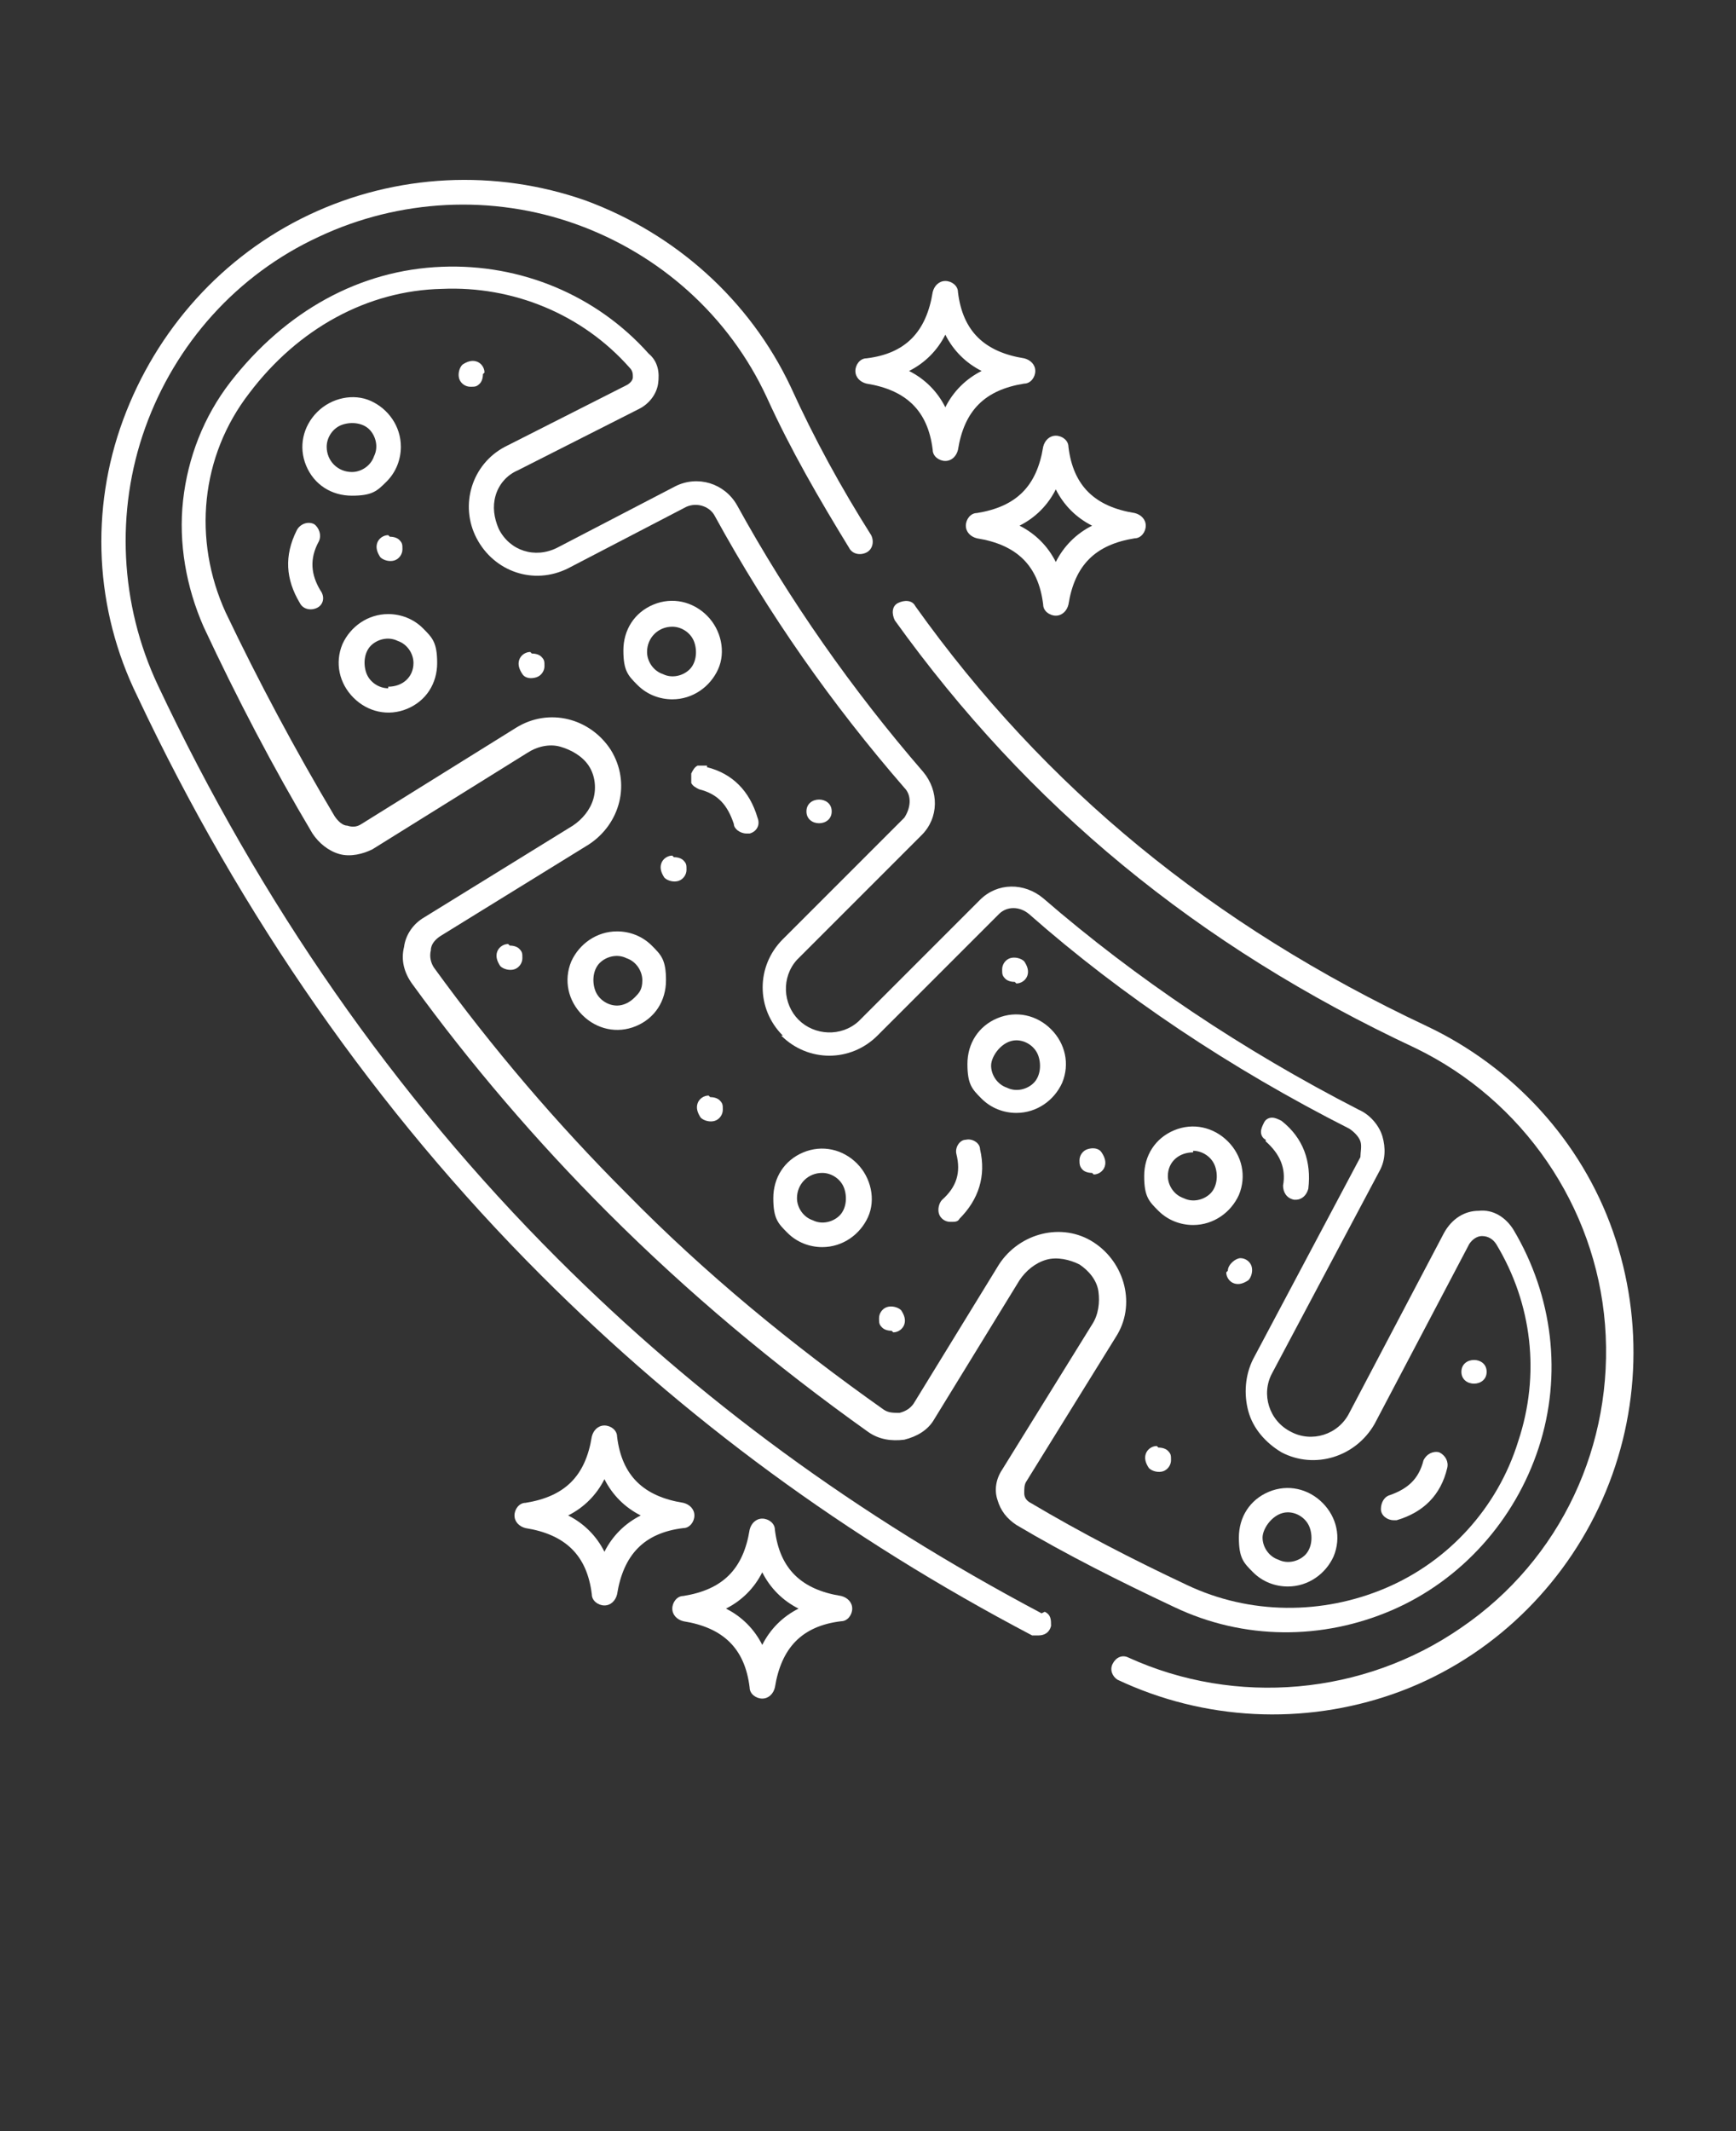 <?xml version="1.0" encoding="UTF-8"?>
<svg id="Capa_1" xmlns="http://www.w3.org/2000/svg" version="1.1" viewBox="0 0 110 135">
  <rect x="0" y="0" width="110" height="135" fill="#333333" stroke="none"/>
  <!-- Generator: Adobe Illustrator 29.6.0, SVG Export Plug-In . SVG Version: 2.1.1 Build 207)  -->
  <defs>
    <style>
      .st0 {
        fill: #fff;
      }
    </style>
  </defs>
  <path class="st0" d="M66,102.2c-11.7-6.2-21.7-13.5-30.7-22.5-10.3-10.3-18.8-22.5-25.3-36.3h0c-2.4-5.1-2.7-11-.8-16.3,1.9-5.3,5.8-9.7,11-12.1,5.1-2.4,11-2.7,16.3-.8,5.3,1.9,9.7,5.8,12.1,11h0c1.5,3.3,3.3,6.4,5.2,9.5h0c.2.4.7.5,1.1.3.4-.2.5-.7.3-1.1-1.9-3-3.6-6.1-5.1-9.4h0c-2.6-5.5-7.3-9.7-13-11.8-5.7-2-12-1.7-17.5.9-5.5,2.6-9.7,7.3-11.8,13h0c-2.1,5.7-1.8,12,.9,17.5,6.6,14,15.2,26.3,25.6,36.7,9.1,9.1,19.3,16.6,31.1,22.8.1,0,.2,0,.4,0,.4,0,.7-.2.8-.6,0-.4,0-.7-.4-.9h0Z"/>
  <path class="st0" d="M102.2,78c-2-5.7-6.3-10.4-11.8-13-13.6-6.4-24.2-15.1-32.4-26.6h0c-.2-.4-.7-.4-1.1-.2-.4.2-.4.7-.2,1.1,8.4,11.7,19.1,20.6,33,27.1h0c6.8,3.3,11.4,10,12,17.5.6,7.6-2.8,14.9-9.1,19.2-6.2,4.3-14.3,5-21.1,1.9-.4-.2-.8,0-1,.4-.2.4,0,.8.3,1,5.5,2.6,11.8,2.9,17.5.9,5.7-2,10.4-6.3,13-11.8,2.6-5.5,2.9-11.8.9-17.5h0Z"/>
  <path class="st0" d="M58.4,52.9c1.1-1.1,1.1-2.8.1-4-4.5-5.2-8.5-10.9-11.8-16.9-.8-1.4-2.5-1.9-3.9-1.2l-7.5,3.9c-1.4.7-3,.2-3.7-1.2-.3-.7-.4-1.4-.2-2.1.2-.7.7-1.3,1.4-1.6l7.7-3.9h0c.6-.3,1.1-.9,1.2-1.6h0c.1-.7,0-1.4-.6-1.9-3.3-3.7-8.1-5.7-13.1-5.5-5.2.2-9.9,2.8-13.4,7.3h0c-1.7,2.2-2.7,4.8-3,7.5s.2,5.5,1.3,8c2.1,4.5,4.4,8.9,6.9,13.1.4.6,1,1.1,1.7,1.3.7.2,1.5,0,2.1-.3l9.8-6.1h0c.6-.4,1.4-.6,2.1-.4.7.2,1.4.6,1.8,1.2.4.6.5,1.4.3,2.1-.2.7-.7,1.3-1.3,1.7l-9.4,5.8h0c-.7.4-1.2,1.1-1.3,1.9-.2.8,0,1.6.5,2.3,3.7,5.1,7.9,10,12.4,14.5,5.1,5.1,10.6,9.7,16.5,13.9.7.5,1.5.6,2.3.5.8-.2,1.5-.6,1.9-1.3l5.4-8.8h0c.4-.6,1-1.1,1.7-1.3.7-.2,1.5,0,2.1.3.6.4,1.1,1,1.2,1.7s0,1.5-.4,2.1l-5.7,9.2h0c-.4.6-.5,1.3-.3,1.9.2.7.6,1.2,1.2,1.6,3.2,1.9,6.6,3.6,10,5.2h0c4.4,2.1,9.4,2.1,13.8.2,4.4-1.9,7.8-5.7,9.3-10.3,1.5-4.6.9-9.6-1.6-13.8h0c-.5-.8-1.3-1.3-2.2-1.2-.9,0-1.7.5-2.2,1.4l-6,11.4h0c-.7,1.4-2.4,1.9-3.7,1.2-1.4-.7-1.9-2.4-1.2-3.7l6.8-12.8h0c.4-.7.4-1.5.2-2.2-.2-.7-.8-1.4-1.5-1.7-7.4-3.8-14.1-8.3-20-13.4-1.2-1-2.9-1-4,.1l-7.7,7.7c-1.1,1-2.8.9-3.8-.1-1-1-1.1-2.7-.1-3.8l7.7-7.7ZM49.5,65.6c1.7,1.7,4.4,1.7,6.1,0l7.7-7.7h0c.5-.5,1.3-.5,1.9,0,5.9,5.2,12.8,9.8,20.3,13.6h0c.3.2.6.5.7.8.1.3,0,.7,0,1l-6.8,12.8c-.5,1-.6,2.2-.3,3.3.3,1.1,1.1,2,2.1,2.6,2.1,1.1,4.7.3,5.9-1.8l6-11.4c.2-.3.5-.5.8-.5.4,0,.7.2.9.5,2.3,3.8,2.8,8.3,1.4,12.5-1.3,4.2-4.4,7.6-8.4,9.3-4,1.7-8.6,1.7-12.6-.2-3.4-1.6-6.7-3.3-9.9-5.2h0c-.2-.1-.4-.3-.4-.6s0-.5.1-.7l5.7-9.2c1.3-2,.6-4.7-1.4-6-2-1.3-4.7-.6-6,1.4l-5.4,8.8h0c-.2.3-.5.5-.9.6-.4,0-.7,0-1-.2-5.8-4.1-11.3-8.6-16.3-13.7h0c-4.4-4.4-8.5-9.2-12.2-14.3-.2-.3-.3-.7-.2-1.1,0-.4.3-.7.6-.9l9.4-5.8c2-1.3,2.7-3.9,1.4-6-1.3-2-3.9-2.7-6-1.4l-9.8,6.1c-.3.2-.6.2-.9.1-.3,0-.6-.3-.8-.6h0c-2.5-4.2-4.8-8.5-6.9-12.9-2.1-4.6-1.6-9.9,1.5-13.9,3.1-4.1,7.5-6.5,12.2-6.6,4.5-.2,8.9,1.6,11.9,5,.2.2.2.4.2.6h0c0,.2-.2.4-.4.5l-7.7,3.9c-2.1,1.1-2.9,3.7-1.8,5.8,1.1,2.1,3.6,3,5.8,1.9l7.5-3.9h0c.7-.3,1.5,0,1.8.6,3.4,6.2,7.4,11.9,12,17.2h0c.5.5.4,1.3,0,1.9l-7.7,7.7c-1.7,1.7-1.7,4.4,0,6.1h0Z"/>
  <path class="st0" d="M25.4,28.3c0-1.3-.8-2.4-1.9-2.9s-2.5-.2-3.4.7c-.9.9-1.2,2.2-.7,3.4.5,1.2,1.6,1.9,2.9,1.9s1.6-.3,2.2-.9c.6-.6.9-1.4.9-2.2h0ZM20.7,28.3c0-.6.4-1.2,1-1.4.6-.2,1.3-.1,1.7.3.4.4.6,1.1.3,1.7-.2.6-.8,1-1.4,1-.9,0-1.6-.7-1.6-1.6h0Z"/>
  <path class="st0" d="M75.6,77.6c1.3,0,2.4-.8,2.9-1.9.5-1.2.2-2.5-.7-3.4-.9-.9-2.2-1.2-3.4-.7s-1.9,1.6-1.9,2.9.3,1.6.9,2.2c.6.6,1.4.9,2.2.9h0ZM75.6,72.9c.6,0,1.2.4,1.4,1,.2.6.1,1.3-.3,1.7-.4.4-1.1.6-1.7.3-.6-.2-1-.8-1-1.4,0-.9.7-1.5,1.6-1.5h0Z"/>
  <path class="st0" d="M81.6,100.5c1.3,0,2.4-.8,2.9-1.9.5-1.2.2-2.5-.7-3.4-.9-.9-2.2-1.2-3.4-.7-1.2.5-1.9,1.6-1.9,2.9s.3,1.6.9,2.2c.6.6,1.4.9,2.2.9h0ZM81.6,95.8c.6,0,1.2.4,1.4,1,.2.6.1,1.3-.3,1.7-.4.4-1.1.6-1.7.3-.6-.2-1-.8-1-1.4s.7-1.6,1.6-1.6h0Z"/>
  <path class="st0" d="M64.4,70.5c1.3,0,2.4-.8,2.9-1.9.5-1.2.2-2.5-.7-3.4-.9-.9-2.2-1.2-3.4-.7-1.2.5-1.9,1.6-1.9,2.9s.3,1.6.9,2.2c.6.6,1.4.9,2.2.9h0ZM64.4,65.9c.6,0,1.2.4,1.4,1,.2.6.1,1.3-.3,1.7-.4.4-1.1.6-1.7.3-.6-.2-1-.8-1-1.4s.7-1.6,1.6-1.6h0Z"/>
  <path class="st0" d="M52.1,79c1.3,0,2.4-.8,2.9-1.9s.2-2.5-.7-3.4c-.9-.9-2.2-1.2-3.4-.7-1.2.5-1.9,1.6-1.9,2.9s.3,1.6.9,2.2c.6.6,1.4.9,2.2.9h0ZM52.1,74.3c.6,0,1.2.4,1.4,1,.2.6.1,1.3-.3,1.7-.4.4-1.1.6-1.7.3-.6-.2-1-.8-1-1.4,0-.9.7-1.6,1.6-1.6h0Z"/>
  <path class="st0" d="M39.1,59c-1.3,0-2.4.8-2.9,1.9-.5,1.2-.2,2.5.7,3.4.9.9,2.2,1.2,3.4.7s1.9-1.6,1.9-2.9-.3-1.6-.9-2.2c-.6-.6-1.4-.9-2.2-.9h0ZM39.1,63.7c-.6,0-1.2-.4-1.4-1-.2-.6-.1-1.3.3-1.7.4-.4,1.1-.6,1.7-.3.6.2,1,.8,1,1.4s-.2.8-.5,1.1c-.3.3-.7.5-1.1.5h0Z"/>
  <path class="st0" d="M42.6,44.3c1.3,0,2.4-.8,2.9-1.9s.2-2.5-.7-3.4c-.9-.9-2.2-1.2-3.4-.7-1.2.5-1.9,1.6-1.9,2.9s.3,1.6.9,2.2c.6.6,1.4.9,2.2.9h0ZM42.6,39.7c.6,0,1.2.4,1.4,1,.2.6.1,1.3-.3,1.7-.4.4-1.1.6-1.7.3-.6-.2-1-.8-1-1.4,0-.9.7-1.6,1.6-1.6h0Z"/>
  <path class="st0" d="M24.6,38.9c-1.3,0-2.4.8-2.9,1.9-.5,1.2-.2,2.5.7,3.4.9.9,2.2,1.2,3.4.7,1.2-.5,1.9-1.6,1.9-2.9s-.3-1.6-.9-2.2c-.6-.6-1.4-.9-2.2-.9h0ZM24.6,43.6c-.6,0-1.2-.4-1.4-1-.2-.6-.1-1.3.3-1.7.4-.4,1.1-.6,1.7-.3.6.2,1,.8,1,1.4,0,.9-.7,1.5-1.6,1.5h0Z"/>
  <path class="st0" d="M77.7,80.6c0,.3.2.6.5.7s.6,0,.9-.2c.2-.2.3-.6.2-.9-.1-.3-.4-.5-.7-.5s-.8.4-.8.8Z"/>
  <path class="st0" d="M64.4,62.3c.3,0,.6-.2.7-.5.1-.3,0-.6-.2-.9-.2-.2-.6-.3-.9-.2s-.5.4-.5.7,0,.4.2.6c.1.1.3.2.6.2Z"/>
  <path class="st0" d="M32.2,59.8c-.3,0-.6.2-.7.5-.1.3,0,.6.2.9.2.2.6.3.9.2.3-.1.5-.4.5-.7s0-.4-.2-.6c-.1-.1-.3-.2-.6-.2Z"/>
  <path class="st0" d="M30.7,23.6c0-.3-.2-.6-.5-.7-.3-.1-.6,0-.9.2-.2.2-.3.6-.2.9.1.3.4.5.7.5s.4,0,.6-.2c.1-.1.2-.3.2-.6Z"/>
  <path class="st0" d="M24.6,33.9c-.3,0-.6.2-.7.5-.1.3,0,.6.2.9.2.2.6.3.9.2s.5-.4.5-.7,0-.4-.2-.6c-.1-.1-.3-.2-.6-.2Z"/>
  <path class="st0" d="M33.6,41.3c-.3,0-.6.2-.7.5-.1.3,0,.6.2.9s.6.3.9.2.5-.4.5-.7,0-.4-.2-.6c-.1-.1-.3-.2-.6-.2Z"/>
  <path class="st0" d="M42.6,54.2c-.3,0-.6.2-.7.5-.1.3,0,.6.2.9.2.2.6.3.9.2.3-.1.5-.4.5-.7s0-.4-.2-.6c-.1-.1-.3-.2-.6-.2Z"/>
  <path class="st0" d="M52.7,51.4c0,1-1.6,1-1.6,0s1.6-1,1.6,0"/>
  <path class="st0" d="M44.9,69.4c-.3,0-.6.2-.7.5-.1.3,0,.6.2.9.2.2.6.3.9.2.3-.1.5-.4.5-.7s0-.4-.2-.6c-.1-.1-.3-.2-.6-.2Z"/>
  <path class="st0" d="M56.6,84.4c.3,0,.6-.2.7-.5.1-.3,0-.6-.2-.9-.2-.2-.6-.3-.9-.2-.3.1-.5.4-.5.7s0,.4.2.6c.1.1.3.2.6.2Z"/>
  <path class="st0" d="M69.3,74.4c.3,0,.6-.2.7-.5.1-.3,0-.6-.2-.9s-.6-.3-.9-.2-.5.4-.5.7h0c0,.2,0,.4.2.6.1.1.3.2.6.2h0Z"/>
  <path class="st0" d="M73.3,91.6c-.3,0-.6.2-.7.5-.1.3,0,.6.2.9.2.2.6.3.9.2.3-.1.5-.4.5-.7s0-.4-.2-.6c-.1-.1-.3-.2-.6-.2Z"/>
  <path class="st0" d="M94.2,86.9c0,1-1.6,1-1.6,0s1.6-1,1.6,0"/>
  <path class="st0" d="M44.8,48.5c-.2,0-.4,0-.6,0-.2.1-.3.3-.4.5,0,.2,0,.4,0,.6.1.2.3.3.5.4,1.2.3,1.8,1,2.2,2.2,0,.3.4.6.8.6,0,0,.1,0,.2,0,.4-.1.7-.5.5-1-.5-1.7-1.6-2.8-3.2-3.2h0Z"/>
  <path class="st0" d="M88.3,96.3c0,0,.1,0,.2,0,1.7-.5,2.8-1.6,3.2-3.3h0c.1-.4-.1-.8-.5-1-.4-.1-.8.1-1,.5-.3,1.2-1,1.8-2.1,2.2h0c-.4.1-.6.5-.6.9,0,.4.4.7.8.7h0Z"/>
  <path class="st0" d="M80.2,72.3c.9.8,1.3,1.7,1.1,2.8,0,.4.2.8.7.9,0,0,0,0,.1,0,.4,0,.7-.3.8-.7.2-1.7-.3-3.2-1.7-4.3h0c-.2-.1-.4-.2-.6-.2s-.4.1-.5.3c-.1.2-.2.4-.2.6,0,.2.1.4.3.5h0Z"/>
  <path class="st0" d="M60.3,77.4c.2,0,.4,0,.5-.2,1.2-1.2,1.7-2.7,1.3-4.4,0-.4-.5-.7-.9-.6-.4,0-.7.5-.6.9.3,1.2,0,2.1-.9,2.9h0c-.2.2-.3.6-.2.9.1.3.4.5.7.5h0Z"/>
  <path class="st0" d="M20.2,34.3c.2-.4,0-.9-.3-1.1-.4-.2-.9,0-1.1.4-.8,1.6-.7,3.1.2,4.6h0c.2.4.7.5,1.1.3.4-.2.5-.7.2-1.1-.6-1-.7-2-.1-3.1h0Z"/>
  <path class="st0" d="M61.9,32.5c-.4,0-.7.4-.7.8s.3.7.7.8c2.5.4,3.9,1.7,4.2,4.2h0c0,.4.4.7.8.7.4,0,.7-.3.8-.7.4-2.5,1.7-3.8,4.2-4.2h0c.4,0,.7-.4.7-.8s-.3-.7-.7-.8c-2.5-.4-3.9-1.7-4.2-4.2h0c0-.4-.4-.7-.8-.7-.4,0-.7.3-.8.7-.4,2.5-1.7,3.8-4.2,4.2h0ZM66.9,31h0c.5,1,1.3,1.8,2.3,2.3-1,.5-1.8,1.3-2.3,2.3-.5-1-1.3-1.8-2.3-2.3,1-.5,1.8-1.3,2.3-2.3h0Z"/>
  <path class="st0" d="M54.9,24.3c2.5.4,3.9,1.7,4.2,4.2,0,.4.4.7.8.7.4,0,.7-.3.8-.7.4-2.5,1.7-3.8,4.2-4.2h0c.4,0,.7-.4.7-.8s-.3-.7-.7-.8c-2.5-.4-3.9-1.7-4.2-4.2,0-.4-.4-.7-.8-.7-.4,0-.7.3-.8.7-.4,2.5-1.7,3.9-4.2,4.2h0c-.4,0-.7.4-.7.8s.3.7.7.8h0ZM59.9,21.2h0c.5,1,1.3,1.8,2.3,2.3-1,.5-1.8,1.3-2.3,2.3-.5-1-1.3-1.8-2.3-2.3,1-.5,1.8-1.3,2.3-2.3h0Z"/>
  <path class="st0" d="M44,96c0-.4-.3-.7-.7-.8-2.5-.4-3.9-1.7-4.2-4.2,0-.4-.4-.7-.8-.7-.4,0-.7.3-.8.7-.4,2.5-1.7,3.8-4.2,4.2h0c-.4,0-.7.4-.7.8s.3.7.7.8c2.5.4,3.9,1.7,4.2,4.2h0c0,.4.4.7.8.7.4,0,.7-.3.8-.7.4-2.5,1.7-3.9,4.2-4.2.4,0,.7-.4.7-.8ZM38.3,98.3c-.5-1-1.3-1.8-2.3-2.3,1-.5,1.8-1.3,2.3-2.3.5,1,1.3,1.8,2.3,2.3-1,.5-1.8,1.3-2.3,2.3h0Z"/>
  <path class="st0" d="M53.3,101.1c-2.5-.4-3.9-1.7-4.2-4.2,0-.4-.4-.7-.8-.7-.4,0-.7.3-.8.7-.4,2.5-1.7,3.8-4.2,4.2h0c-.4,0-.7.4-.7.8s.3.7.7.8c2.5.4,3.9,1.7,4.2,4.2,0,.4.4.7.8.7h0c.4,0,.7-.3.8-.7.4-2.5,1.7-3.9,4.2-4.2.4,0,.7-.4.7-.8s-.3-.7-.7-.8h0ZM48.3,104.2h0c-.5-1-1.3-1.8-2.3-2.3,1-.5,1.8-1.3,2.3-2.3.5,1,1.3,1.8,2.3,2.3-1,.5-1.8,1.3-2.3,2.3h0Z"/>
</svg>